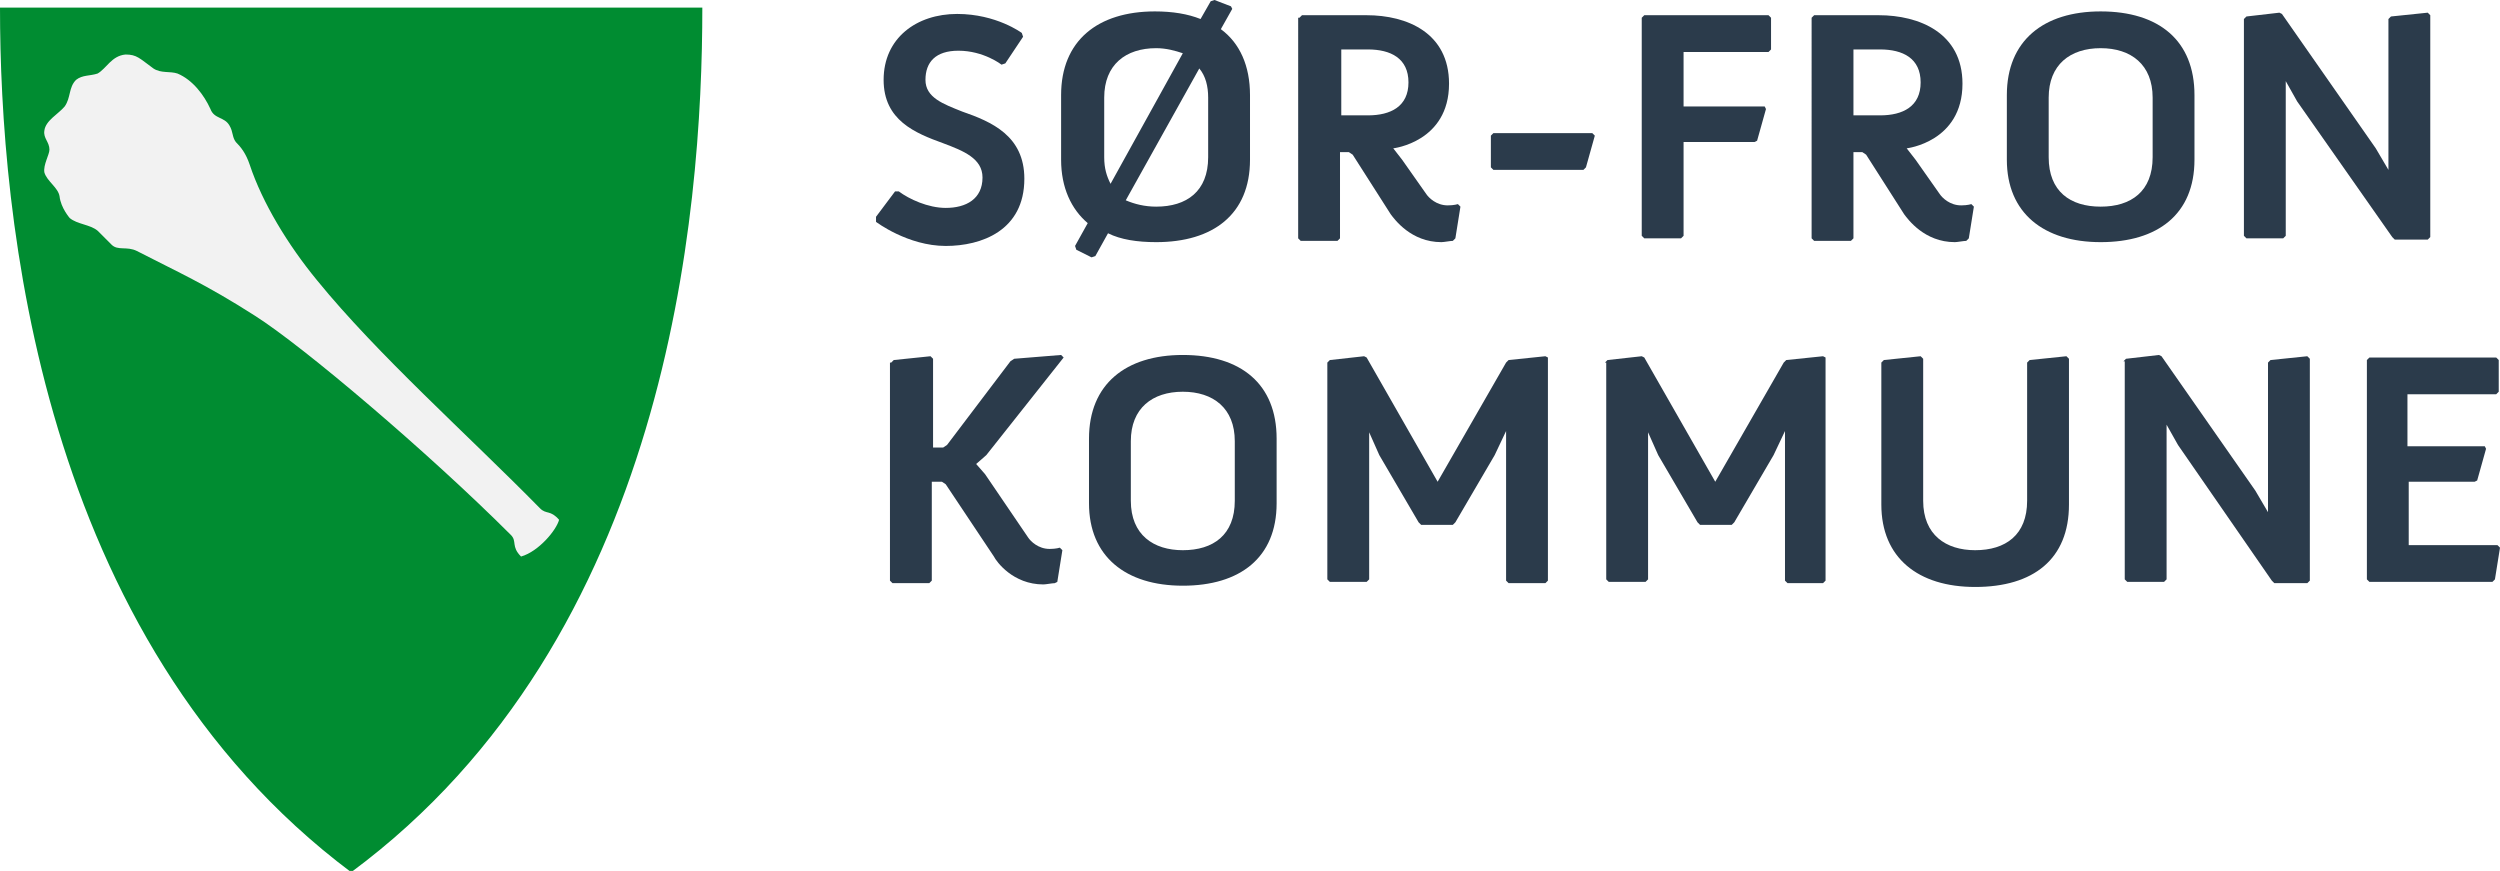<?xml version="1.0" encoding="utf-8"?>
<!-- Generator: Adobe Illustrator 19.1.0, SVG Export Plug-In . SVG Version: 6.00 Build 0)  -->
<svg version="1.1" id="Layer_1" xmlns="http://www.w3.org/2000/svg" xmlns:xlink="http://www.w3.org/1999/xlink" x="0px" y="0px"
	 viewBox="0 0 197.2 68.7" enable-background="new 0 0 197.2 68.7" xml:space="preserve">
<g>
	<path id="path4240-0_27_" fill="#008C31" d="M0,0.6c18.5,0,36.9,0,55.4,0c0,16.3-2.7,49.7-27.7,68.2C3,50.3,0,16.9,0,0.6z"/>
	<path id="path3829_27_" fill="#F2F2F2" d="M7.7,5.8C7.1,6,6.5,5.9,6,6.3C5.4,6.9,5.6,7.7,5.1,8.4C4.6,9,3.6,9.5,3.5,10.3
		c-0.1,0.6,0.4,0.9,0.4,1.5c0,0.4-0.5,1.2-0.4,1.8c0.2,0.7,1.1,1.2,1.2,1.9c0.1,0.9,0.8,1.7,0.8,1.7c0.6,0.5,1.6,0.5,2.2,1
		c0,0,0.6,0.6,1.1,1.1c0.5,0.5,1.2,0.1,2,0.5c3.1,1.6,5.4,2.6,9.3,5.1c3.8,2.4,13.7,10.8,20.2,17.3c0.5,0.5,0,0.9,0.8,1.7
		c1.4-0.4,2.8-2.1,3-2.9c-0.7-0.8-1-0.4-1.5-0.9C36.9,34.3,29.8,28,25,22.1c-2.3-2.8-4.3-6.1-5.3-9.1c-0.3-0.9-0.7-1.4-1.1-1.8
		c-0.3-0.4-0.2-0.8-0.5-1.3c-0.4-0.7-1.2-0.5-1.5-1.3c-0.5-1.1-1.4-2.3-2.6-2.8c-0.6-0.2-1.3,0-1.9-0.4c-1.1-0.8-1.3-1.1-2.2-1.1
		C8.8,4.4,8.4,5.4,7.7,5.8z"/>
	<g>
		<g>
			<path fill="#2B3B4B" d="M69.1,17.1l1.5-2l0.3,0c0.8,0.6,2.3,1.3,3.7,1.3c1.6,0,2.9-0.7,2.9-2.4c0-1.5-1.5-2.1-3.1-2.7
				c-2.2-0.8-4.7-1.8-4.7-5c0-3.3,2.6-5.2,5.8-5.2c3.1,0,5.1,1.5,5.1,1.5l0.1,0.3l-1.4,2.1l-0.3,0.1c0,0-1.4-1.1-3.4-1.1
				c-1.8,0-2.6,0.9-2.6,2.3s1.4,1.9,2.9,2.5c2.3,0.8,4.9,1.9,4.9,5.3c0,4.1-3.4,5.3-6.2,5.3c-3,0-5.5-1.9-5.5-1.9L69.1,17.1z"/>
			<path fill="#2B3B4B" d="M85.8,17.6c-1.3-1.1-2.1-2.8-2.1-5V7.5c0-4.3,2.9-6.6,7.4-6.6c1.4,0,2.6,0.2,3.6,0.6l0.8-1.4L95.8,0
				l1.3,0.5l0.1,0.2l-0.9,1.6c1.5,1.1,2.3,2.9,2.3,5.2v5.1c0,4.3-2.9,6.5-7.4,6.5c-1.5,0-2.8-0.2-3.8-0.7l-1,1.8l-0.3,0.1l-1.2-0.6
				l-0.1-0.3L85.8,17.6z M93.3,4.2C92.7,4,92,3.8,91.2,3.8c-2.4,0-4.1,1.3-4.1,3.9v4.7c0,0.9,0.2,1.5,0.5,2.1L93.3,4.2z M91.2,16.3
				c2.4,0,4.1-1.2,4.1-3.9V7.7c0-0.9-0.2-1.7-0.7-2.3l-5.8,10.4C89.5,16.1,90.3,16.3,91.2,16.3z"/>
			<path fill="#2B3B4B" d="M102.5,1.4l0.2-0.2h5.1c3.2,0,6.5,1.4,6.5,5.4c0,4.6-4.4,5.1-4.4,5.1l0.7,0.9l1.9,2.7
				c0.2,0.3,0.8,0.9,1.7,0.9c0.5,0,0.8-0.1,0.8-0.1l0.2,0.2l-0.4,2.5l-0.2,0.2c-0.2,0-0.7,0.1-0.9,0.1c-2.4,0-3.7-1.8-4-2.2l-3-4.7
				l-0.3-0.2h-0.7v6.8l-0.2,0.2h-2.9l-0.2-0.2V1.4z M107.9,9.1c1.8,0,3.2-0.7,3.2-2.6c0-1.9-1.4-2.6-3.2-2.6h-2.1v5.2H107.9z"/>
			<path fill="#2B3B4B" d="M117.6,13.2v-2.5l0.2-0.2h7.8l0.2,0.2l-0.7,2.5l-0.2,0.2h-7.1L117.6,13.2z"/>
			<path fill="#2B3B4B" d="M129.5,1.4l0.2-0.2h9.8l0.2,0.2v2.5l-0.2,0.2h-6.7v4.3h6.4l0.1,0.2l-0.7,2.5l-0.2,0.1h-5.6v7.4l-0.2,0.2
				h-2.9l-0.2-0.2V1.4z"/>
			<path fill="#2B3B4B" d="M142.9,1.4l0.2-0.2h5.1c3.2,0,6.6,1.4,6.6,5.4c0,4.6-4.4,5.1-4.4,5.1l0.7,0.9l1.9,2.7
				c0.2,0.3,0.8,0.9,1.7,0.9c0.5,0,0.8-0.1,0.8-0.1l0.2,0.2l-0.4,2.5l-0.2,0.2c-0.2,0-0.7,0.1-0.9,0.1c-2.4,0-3.7-1.8-4-2.2l-3-4.7
				l-0.3-0.2h-0.7v6.8l-0.2,0.2h-2.9l-0.2-0.2V1.4z M148.3,9.1c1.8,0,3.2-0.7,3.2-2.6c0-1.9-1.4-2.6-3.2-2.6h-2.1v5.2H148.3z"/>
			<path fill="#2B3B4B" d="M158.3,7.5c0-4.3,2.9-6.6,7.4-6.6c4.6,0,7.4,2.3,7.4,6.6v5.1c0,4.3-2.9,6.5-7.4,6.5
				c-4.5,0-7.4-2.3-7.4-6.5V7.5z M165.7,16.3c2.4,0,4.1-1.2,4.1-3.9V7.7c0-2.6-1.7-3.9-4.1-3.9c-2.4,0-4.1,1.3-4.1,3.9v4.7
				C161.6,15.1,163.3,16.3,165.7,16.3z"/>
			<path fill="#2B3B4B" d="M177,1.5l0.2-0.2l2.6-0.3l0.2,0.1l7.4,10.6l1,1.7V1.5l0.2-0.2l2.9-0.3l0.2,0.2v17.5l-0.2,0.2h-2.6
				l-0.2-0.2L181.2,8l-0.9-1.6v12.2l-0.2,0.2h-2.9l-0.2-0.2V1.5z"/>
			<path fill="#2B3B4B" d="M70.3,28.6l0.2-0.2l2.9-0.3l0.2,0.2v7h0.8l0.3-0.2l5-6.6l0.3-0.2l3.7-0.3l0.2,0.2l-6.1,7.7L77,36.6
				l0.7,0.8l3.4,5c0.2,0.3,0.8,0.9,1.7,0.9c0.5,0,0.8-0.1,0.8-0.1l0.2,0.2l-0.4,2.5L83.2,46c-0.2,0-0.7,0.1-0.9,0.1
				c-2.4,0-3.7-1.8-3.9-2.2l-3.8-5.7L74.3,38h-0.8v7.8l-0.2,0.2h-2.9l-0.2-0.2V28.6z"/>
			<path fill="#2B3B4B" d="M85.9,34.6c0-4.3,2.9-6.6,7.4-6.6c4.6,0,7.4,2.3,7.4,6.6v5.1c0,4.3-2.9,6.5-7.4,6.5
				c-4.5,0-7.4-2.3-7.4-6.5V34.6z M93.3,43.4c2.4,0,4.1-1.2,4.1-3.9v-4.7c0-2.6-1.7-3.9-4.1-3.9c-2.4,0-4.1,1.3-4.1,3.9v4.7
				C89.2,42.2,91,43.4,93.3,43.4z"/>
			<path fill="#2B3B4B" d="M104.7,28.6l0.2-0.2l2.7-0.3l0.2,0.1l5.6,9.8l5.4-9.4l0.2-0.2l2.9-0.3l0.2,0.1v17.6l-0.2,0.2H119
				l-0.2-0.2V34l-0.9,1.9l-3.1,5.3l-0.2,0.2h-2.5l-0.2-0.2l-3.1-5.3l-0.8-1.8v11.6l-0.2,0.2h-2.9l-0.2-0.2V28.6z"/>
			<path fill="#2B3B4B" d="M126.6,28.6l0.2-0.2l2.7-0.3l0.2,0.1l5.6,9.8l5.4-9.4l0.2-0.2l2.9-0.3l0.2,0.1v17.6l-0.2,0.2H141
				l-0.2-0.2V34l-0.9,1.9l-3.1,5.3l-0.2,0.2h-2.5l-0.2-0.2l-3.1-5.3l-0.8-1.8v11.6l-0.2,0.2h-2.9l-0.2-0.2V28.6z"/>
			<path fill="#2B3B4B" d="M148.4,28.6l0.2-0.2l2.9-0.3l0.2,0.2v11.2c0,2.7,1.8,3.9,4.1,3.9c2.4,0,4.1-1.2,4.1-3.9V28.6l0.2-0.2
				l2.9-0.3l0.2,0.2v11.5c0,4.3-2.8,6.5-7.4,6.5c-4.5,0-7.4-2.3-7.4-6.5V28.6z"/>
			<path fill="#2B3B4B" d="M167.5,28.5l0.2-0.2l2.6-0.3l0.2,0.1l7.4,10.6l1,1.7V28.6l0.2-0.2l2.9-0.3l0.2,0.2v17.5l-0.2,0.2h-2.6
				l-0.2-0.2l-7.4-10.7l-0.9-1.6v12.2l-0.2,0.2h-2.9l-0.2-0.2V28.5z"/>
			<path fill="#2B3B4B" d="M186.7,28.4l0.2-0.2h10l0.2,0.2v2.5l-0.2,0.2h-7v4.1h6.1l0.1,0.2l-0.7,2.5l-0.2,0.1H190v5h7l0.2,0.2
				l-0.4,2.5l-0.2,0.2h-9.7l-0.2-0.2V28.4z"/>
		</g>
	</g>
</g>
</svg>
